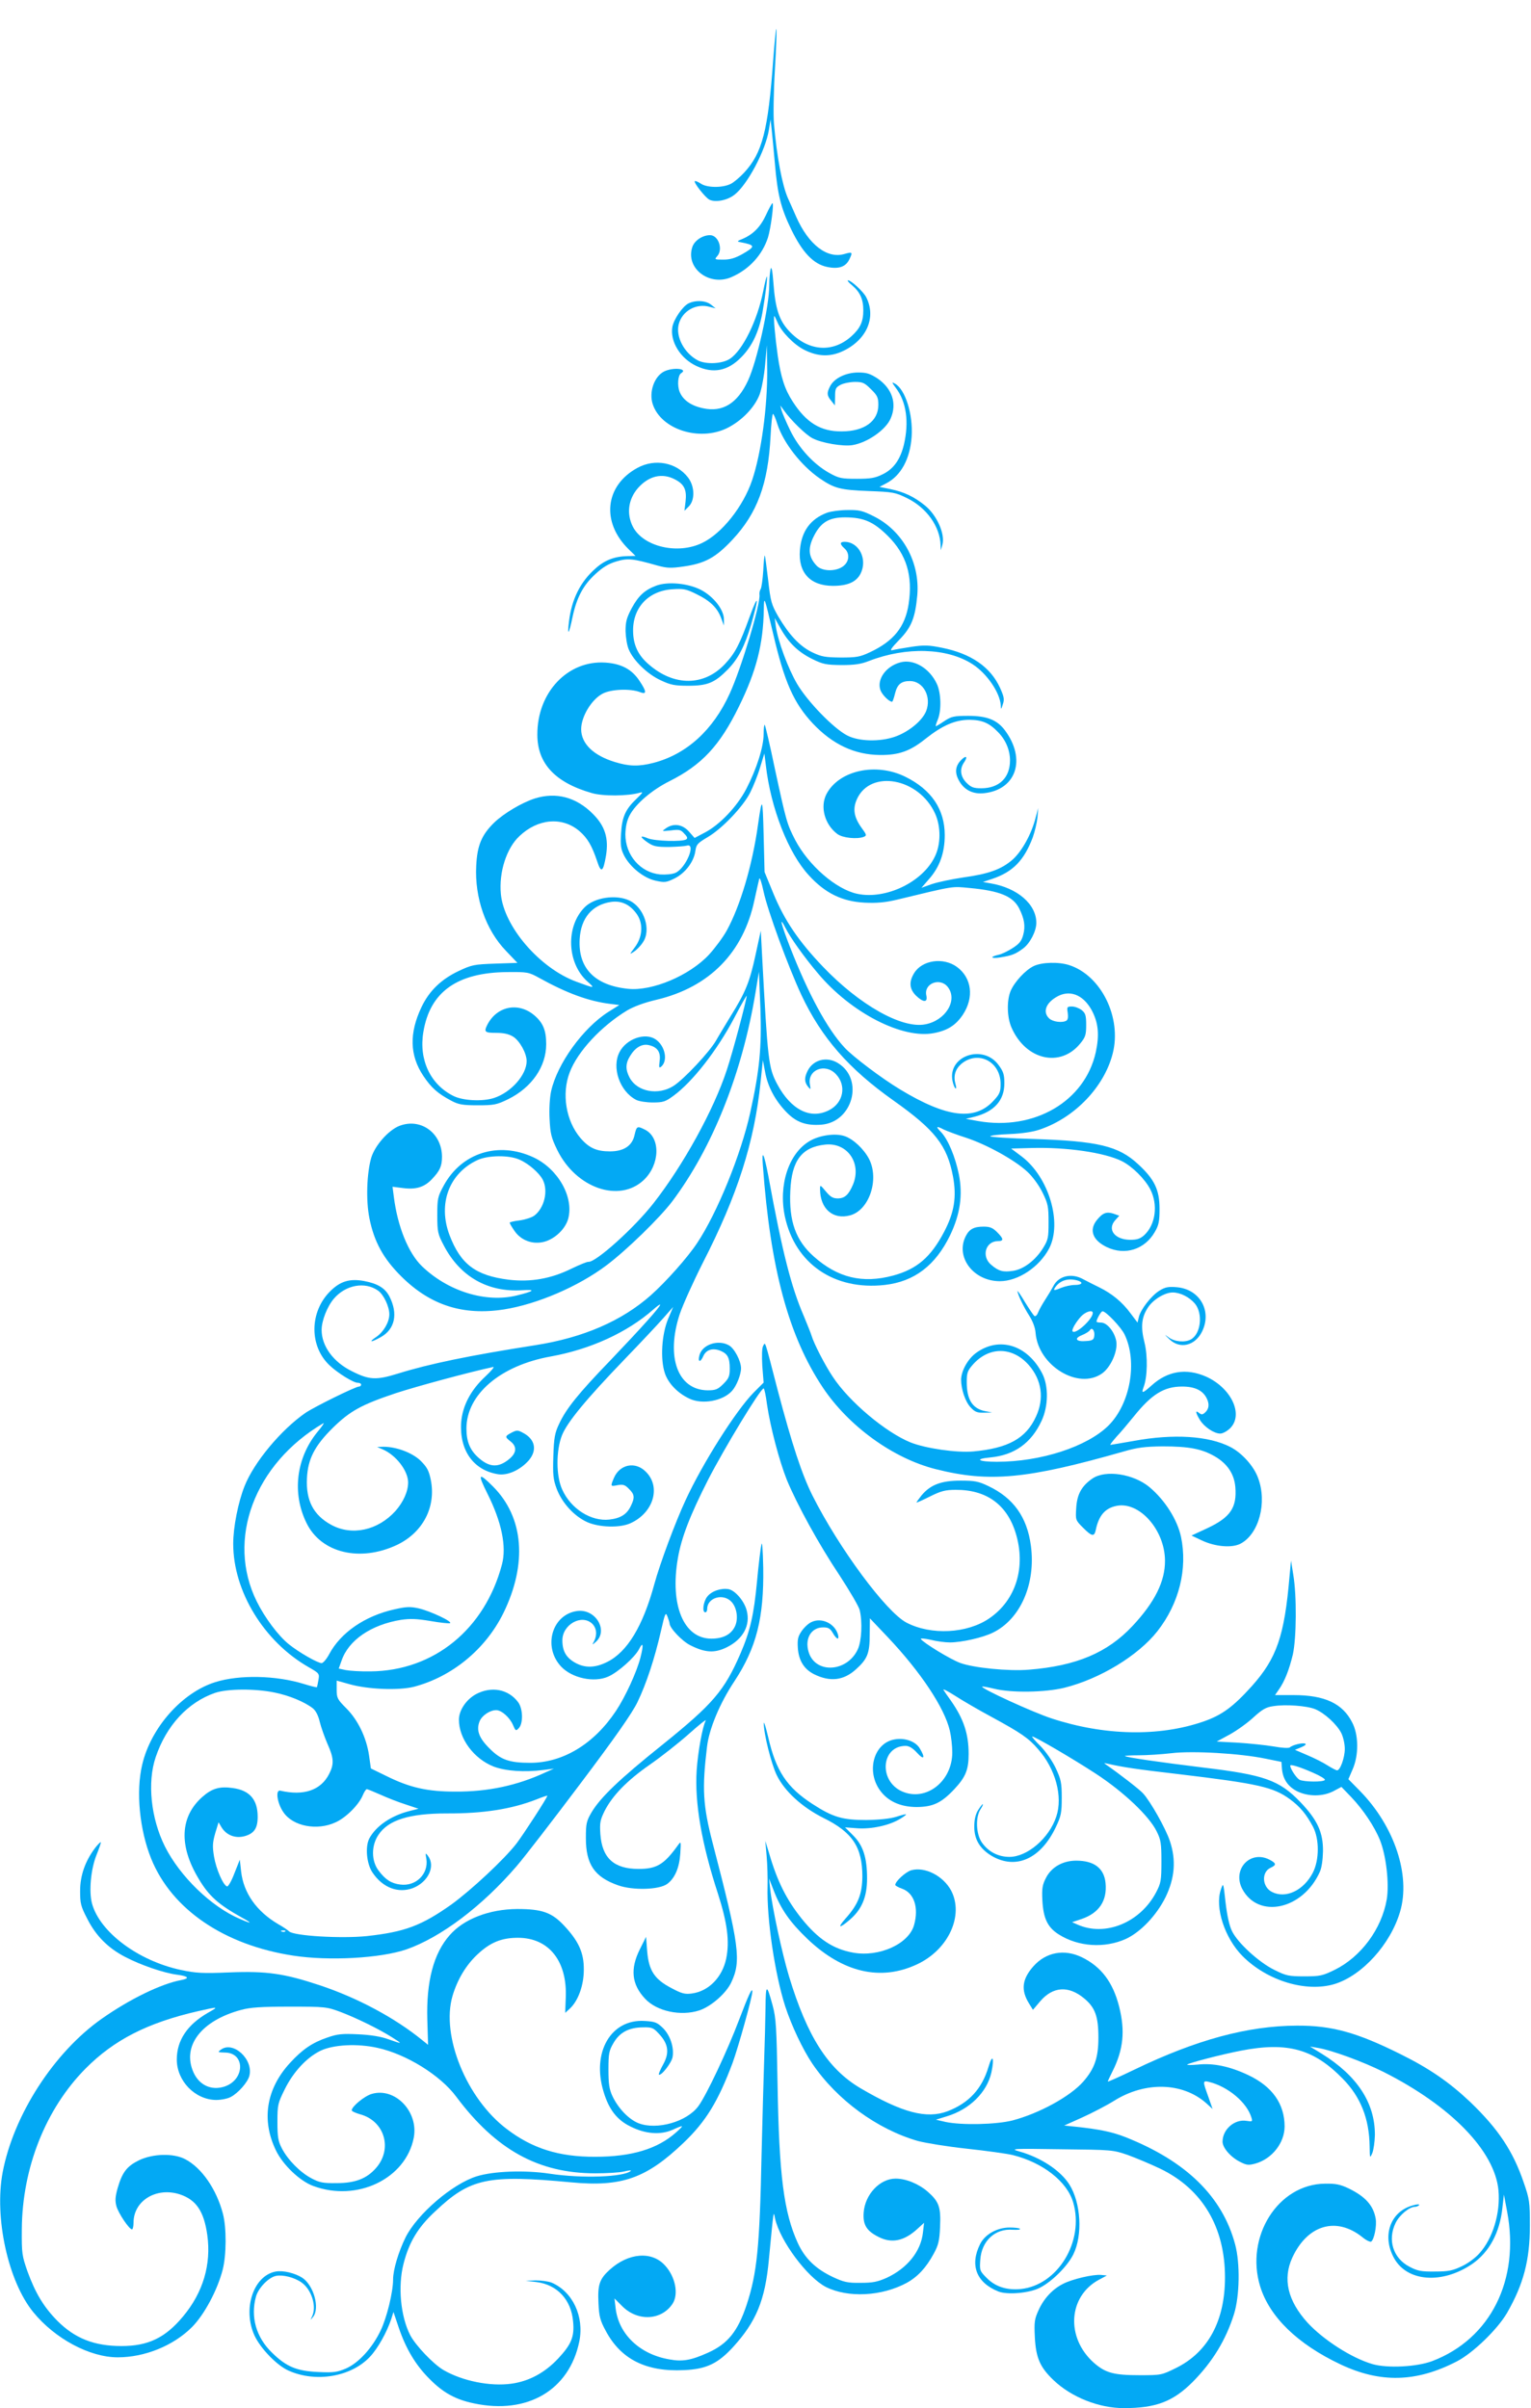 <?xml version="1.0" standalone="no"?>
<!DOCTYPE svg PUBLIC "-//W3C//DTD SVG 20010904//EN"
 "http://www.w3.org/TR/2001/REC-SVG-20010904/DTD/svg10.dtd">
<svg version="1.0" xmlns="http://www.w3.org/2000/svg"
 width="814pt" height="1280pt" viewBox="0 0 814 1280"
 preserveAspectRatio="xMidYMid meet">
<g transform="translate(0,1280) scale(0.1,-0.1)"
fill="#03a9f4" stroke="none">
<path d="M4111 12482 c-27 -376 -58 -495 -154 -599 -22 -24 -55 -52 -71 -60
-43 -22 -126 -22 -160 1 -15 10 -30 16 -32 13 -7 -7 54 -85 77 -98 31 -16 94
-5 133 25 69 52 167 237 184 346 l9 55 6 -55 c3 -30 11 -111 17 -180 14 -165
32 -236 86 -348 60 -124 119 -186 192 -201 63 -13 101 1 120 45 16 34 13 36
-28 24 -92 -27 -191 49 -257 198 -14 31 -33 76 -44 99 -30 68 -59 219 -74 395
-4 42 -2 171 5 288 7 116 10 213 8 216 -3 2 -10 -71 -17 -164z"/>
<path d="M4072 11656 c-30 -64 -69 -103 -127 -127 -26 -10 -27 -13 -10 -16 82
-16 84 -22 13 -63 -39 -22 -66 -30 -102 -30 -47 0 -48 1 -33 18 33 36 7 112
-38 112 -40 0 -83 -29 -94 -63 -38 -114 93 -212 210 -159 93 41 162 117 192
209 15 48 33 183 24 183 -3 0 -19 -29 -35 -64z"/>
<path d="M4097 11370 c-3 -14 -7 -52 -7 -85 0 -112 -65 -405 -113 -508 -56
-121 -135 -170 -239 -147 -63 13 -106 43 -124 86 -14 33 -10 89 7 100 41 25
-44 33 -91 9 -52 -27 -80 -109 -60 -172 43 -135 247 -201 395 -129 79 39 148
111 174 180 11 31 24 100 29 158 l9 103 2 -128 c2 -198 -32 -447 -80 -589 -47
-140 -161 -284 -266 -334 -130 -63 -313 -20 -368 86 -35 69 -25 146 27 206 58
65 129 82 198 45 48 -25 62 -55 55 -116 l-6 -50 23 23 c34 34 32 107 -4 154
-61 80 -176 102 -269 51 -173 -94 -194 -289 -46 -433 l36 -35 -42 -1 c-68 -1
-121 -21 -169 -64 -82 -71 -129 -165 -143 -285 -10 -80 0 -67 19 25 22 104 57
170 122 229 40 37 71 55 112 67 60 18 87 15 217 -22 51 -14 72 -15 140 -5 113
16 170 47 259 142 132 141 190 296 203 552 3 64 9 117 13 117 3 0 14 -24 23
-54 32 -99 125 -219 224 -288 79 -54 109 -62 259 -68 133 -5 144 -7 207 -38
104 -51 175 -151 178 -251 l1 -26 8 28 c17 56 -28 158 -92 210 -58 47 -111 72
-183 87 l-59 12 36 19 c78 40 127 130 135 248 8 119 -34 252 -89 282 -18 10
-17 7 5 -23 56 -73 71 -181 43 -301 -19 -79 -55 -130 -113 -158 -40 -20 -64
-24 -138 -24 -81 0 -95 3 -144 30 -85 47 -164 133 -210 228 -22 45 -42 93 -46
107 l-6 25 18 -25 c37 -53 119 -133 154 -150 48 -25 161 -44 211 -36 80 13
179 82 204 143 34 79 7 158 -70 211 -40 26 -58 32 -103 32 -65 0 -127 -30
-149 -72 -19 -36 -18 -51 6 -79 l19 -24 1 47 c0 42 3 49 30 63 16 8 50 15 76
15 41 0 51 -5 85 -39 34 -33 39 -45 39 -83 0 -87 -75 -141 -195 -141 -111 -1
-188 46 -260 158 -43 66 -63 129 -80 245 -14 100 -24 210 -18 210 1 0 9 -15
17 -34 21 -50 87 -118 143 -146 72 -36 137 -38 205 -6 127 60 178 180 123 287
-15 29 -80 89 -96 89 -6 0 3 -12 21 -26 43 -37 60 -74 60 -134 0 -61 -17 -96
-65 -139 -102 -90 -232 -77 -332 32 -51 56 -71 118 -81 254 -5 66 -10 90 -15
73z"/>
<path d="M4058 11253 c-31 -156 -109 -315 -177 -360 -40 -27 -126 -31 -170 -9
-73 38 -120 127 -102 194 19 70 93 111 164 91 l32 -8 -24 19 c-27 23 -83 26
-121 7 -31 -16 -77 -83 -85 -124 -14 -77 42 -169 129 -209 88 -41 165 -26 236
46 59 59 95 136 114 240 17 100 28 190 23 190 -2 0 -11 -35 -19 -77z"/>
<path d="M4398 10075 c-89 -33 -137 -99 -145 -199 -10 -120 55 -190 176 -190
77 0 123 20 146 64 39 76 -7 170 -85 170 -25 0 -26 -12 0 -35 29 -26 26 -69
-6 -94 -38 -30 -113 -29 -142 2 -47 50 -49 98 -6 174 35 60 77 83 156 83 100
0 152 -23 229 -99 99 -99 133 -211 110 -362 -19 -122 -80 -197 -206 -256 -53
-25 -72 -28 -155 -28 -83 1 -102 4 -152 28 -66 32 -122 92 -180 190 -36 63
-41 78 -54 195 -8 69 -16 128 -18 129 -2 2 -6 -34 -8 -81 -3 -46 -9 -90 -14
-98 -5 -7 -7 -20 -6 -29 7 -45 -96 -390 -158 -525 -88 -194 -229 -323 -406
-369 -78 -20 -129 -19 -206 5 -114 35 -178 98 -178 174 0 67 55 158 114 189
45 24 148 28 199 8 36 -14 36 2 -3 60 -40 61 -96 91 -180 97 -201 14 -364
-158 -363 -383 0 -153 94 -254 288 -310 59 -18 192 -17 255 1 22 6 19 2 -16
-32 -58 -55 -77 -96 -82 -185 -4 -62 -1 -82 16 -116 32 -62 104 -120 167 -134
49 -11 57 -10 102 12 56 28 102 88 110 145 5 35 11 42 65 74 76 44 189 162
227 238 16 32 40 91 52 132 l23 75 8 -64 c26 -226 119 -465 228 -583 87 -96
178 -140 298 -146 64 -3 109 1 172 16 310 75 289 71 385 62 161 -15 231 -44
264 -109 27 -54 34 -94 21 -141 -9 -33 -21 -47 -57 -70 -25 -16 -58 -32 -74
-35 -49 -11 -41 -22 9 -14 62 10 80 17 121 47 37 27 70 91 71 135 1 100 -100
188 -245 212 l-39 7 51 17 c109 37 168 98 214 220 11 31 22 78 25 106 l4 50
-14 -52 c-22 -87 -73 -178 -122 -222 -60 -52 -126 -76 -263 -95 -61 -9 -136
-25 -166 -35 l-56 -20 40 46 c57 64 84 140 84 234 0 137 -71 242 -209 310
-157 78 -354 34 -420 -92 -35 -68 -9 -162 58 -212 28 -21 105 -29 141 -15 16
7 15 11 -13 49 -40 56 -47 100 -24 151 72 160 330 113 416 -77 31 -69 31 -163
-2 -229 -65 -135 -261 -229 -412 -197 -113 24 -259 151 -330 286 -44 86 -47
96 -108 378 -26 126 -51 231 -54 234 -3 4 -6 -19 -6 -49 0 -68 -37 -185 -92
-291 -49 -94 -140 -190 -220 -232 l-55 -29 -30 34 c-35 39 -82 46 -123 17 -23
-16 -23 -16 27 -11 44 6 53 4 71 -17 17 -17 19 -25 10 -31 -22 -13 -166 -9
-203 6 -45 19 -45 8 0 -23 30 -20 46 -23 111 -23 42 1 84 4 95 7 53 17 -5
-122 -61 -145 -17 -7 -51 -10 -80 -8 -105 10 -185 102 -185 213 1 41 8 73 22
100 32 62 119 136 213 183 171 86 267 188 369 397 92 187 129 331 132 515 1
76 2 75 50 -130 60 -256 109 -367 211 -476 105 -111 222 -166 357 -167 101 -1
161 21 243 87 90 71 157 100 233 100 68 -1 105 -17 152 -66 41 -42 63 -96 63
-150 0 -92 -58 -148 -153 -148 -40 0 -54 5 -78 29 -33 33 -38 74 -13 109 21
31 11 39 -15 13 -31 -31 -36 -66 -14 -107 27 -52 75 -77 136 -70 171 19 224
181 110 334 -41 55 -95 77 -194 77 -77 0 -90 -3 -127 -27 -23 -16 -44 -28 -46
-28 -3 0 2 16 10 35 20 48 18 141 -5 190 -39 84 -124 134 -195 114 -76 -21
-125 -90 -105 -147 9 -25 46 -62 62 -62 3 0 10 20 16 45 12 48 33 65 79 65 71
0 116 -84 86 -160 -21 -52 -94 -111 -166 -136 -81 -28 -191 -25 -252 6 -72 36
-212 180 -268 275 -48 82 -101 225 -113 305 l-6 45 31 -55 c43 -77 94 -126
169 -163 57 -28 73 -31 155 -32 71 0 104 5 147 22 197 76 414 70 549 -17 77
-49 147 -152 151 -220 1 -23 2 -23 11 7 9 26 6 40 -15 87 -51 111 -154 182
-309 213 -69 14 -94 15 -162 5 -45 -7 -91 -15 -102 -18 -15 -4 -4 13 36 54 66
67 86 118 97 238 15 175 -78 343 -230 419 -61 31 -79 35 -141 34 -39 0 -88 -7
-108 -14z"/>
<path d="M3489 9687 c-61 -23 -94 -53 -130 -119 -28 -53 -33 -73 -33 -123 1
-33 8 -77 17 -97 25 -60 100 -132 170 -164 53 -25 74 -29 147 -29 102 0 140
16 209 86 56 57 91 125 125 241 42 146 39 168 -7 43 -55 -152 -78 -196 -133
-255 -110 -117 -269 -119 -403 -3 -58 49 -84 104 -85 178 -2 126 82 215 210
223 57 4 73 1 127 -26 74 -36 111 -73 131 -127 l15 -40 0 31 c1 52 -54 123
-123 159 -69 35 -175 45 -237 22z"/>
<path d="M2844 8556 c-69 -22 -165 -79 -216 -128 -67 -65 -91 -122 -96 -230
-9 -170 51 -341 158 -452 l61 -64 -119 -4 c-111 -4 -123 -6 -195 -40 -92 -44
-155 -105 -196 -191 -66 -139 -63 -257 10 -366 42 -63 77 -94 149 -132 38 -20
59 -24 140 -24 87 0 101 3 161 32 126 62 203 173 203 293 0 74 -17 114 -64
154 -85 71 -198 48 -249 -51 -19 -38 -14 -43 47 -43 40 0 67 -6 90 -20 35 -22
72 -88 72 -130 0 -73 -82 -166 -173 -196 -61 -20 -166 -15 -217 11 -122 61
-184 192 -159 340 35 213 180 316 446 318 107 1 114 0 170 -31 146 -81 263
-124 377 -138 l49 -6 -59 -37 c-135 -86 -272 -276 -304 -422 -7 -33 -11 -94
-8 -147 4 -79 9 -99 41 -165 100 -203 330 -282 460 -159 86 82 90 224 7 267
-42 21 -45 20 -56 -27 -12 -58 -57 -88 -131 -88 -71 0 -111 18 -156 70 -78 91
-102 236 -58 350 42 111 167 245 305 329 36 21 92 42 157 57 281 67 461 250
520 529 12 55 24 107 26 115 3 8 13 -23 23 -70 21 -99 131 -399 201 -549 107
-227 251 -392 490 -561 220 -156 285 -238 316 -404 20 -108 7 -191 -48 -295
-70 -133 -144 -197 -270 -231 -163 -44 -295 -12 -422 101 -96 85 -133 188
-125 350 7 160 61 232 185 245 118 13 196 -99 148 -213 -23 -54 -44 -73 -81
-73 -25 0 -39 8 -63 37 -30 36 -31 36 -31 13 0 -105 69 -165 160 -140 101 27
156 190 101 299 -28 54 -85 107 -130 122 -49 17 -134 5 -186 -26 -112 -65
-167 -235 -132 -401 54 -251 262 -394 531 -364 158 18 270 104 348 265 53 111
68 213 46 323 -19 93 -57 185 -95 225 -30 30 -25 34 15 13 15 -7 69 -28 120
-44 111 -37 259 -119 325 -181 27 -25 61 -71 80 -110 29 -59 32 -74 32 -157 0
-83 -2 -94 -30 -139 -40 -64 -103 -112 -159 -120 -53 -8 -76 -2 -116 32 -53
44 -31 125 35 126 33 0 32 12 -4 48 -23 23 -38 29 -71 29 -52 0 -76 -13 -95
-50 -57 -111 40 -240 181 -240 97 0 210 75 262 174 71 137 -2 380 -146 489
l-56 42 110 3 c185 5 386 -24 479 -70 55 -28 122 -94 151 -150 42 -82 28 -187
-32 -243 -21 -19 -38 -25 -74 -25 -84 0 -126 56 -79 106 l20 22 -31 11 c-37
12 -58 4 -89 -35 -42 -53 -21 -107 54 -143 97 -46 202 -12 255 81 21 36 25 56
25 123 0 101 -27 157 -114 237 -104 97 -215 123 -559 134 -122 3 -224 10 -227
14 -3 4 44 10 103 12 69 3 127 12 163 25 184 63 340 226 385 403 49 191 -61
415 -231 470 -55 18 -145 16 -189 -5 -44 -21 -103 -85 -123 -133 -21 -51 -19
-140 5 -194 76 -173 260 -215 366 -84 27 33 31 46 31 98 0 51 -4 63 -24 79
-13 10 -36 19 -51 19 -27 0 -28 -2 -23 -34 3 -21 1 -36 -7 -41 -21 -13 -71 -7
-91 11 -35 32 -21 79 35 113 69 43 143 17 190 -68 36 -67 42 -131 22 -224 -58
-261 -326 -418 -625 -366 l-66 12 46 11 c105 27 159 87 159 178 0 45 -5 62
-30 96 -82 114 -271 51 -246 -82 4 -20 11 -38 16 -41 5 -3 5 7 0 23 -12 43 -1
79 31 107 89 74 209 13 209 -107 0 -41 -5 -54 -36 -87 -99 -110 -248 -93 -498
58 -98 59 -252 175 -296 223 -92 99 -193 286 -290 535 -48 123 -59 170 -24
101 26 -52 100 -156 173 -242 176 -210 451 -351 618 -317 72 14 115 42 152 97
61 92 48 197 -32 255 -72 52 -185 36 -227 -34 -28 -46 -25 -83 9 -118 40 -39
65 -39 56 0 -14 64 73 97 114 45 55 -70 -11 -179 -121 -199 -124 -23 -348 103
-543 307 -128 134 -204 245 -264 391 l-46 112 -5 200 c-5 200 -8 205 -30 50
-30 -215 -95 -433 -167 -563 -19 -34 -61 -91 -94 -127 -104 -111 -301 -194
-429 -181 -178 18 -267 110 -258 264 6 112 66 183 167 198 56 8 103 -15 139
-68 33 -51 28 -120 -14 -175 -28 -37 -28 -38 -4 -22 14 9 36 31 48 50 46 66 7
185 -71 222 -71 34 -186 17 -238 -35 -102 -102 -95 -296 13 -394 44 -39 42
-39 -58 -2 -195 72 -385 293 -401 466 -11 116 30 244 99 308 98 93 227 104
318 27 44 -38 67 -78 95 -161 21 -65 32 -58 47 30 15 92 -5 157 -69 221 -89
90 -196 118 -309 83z"/>
<path d="M4017 7724 c-31 -143 -53 -198 -131 -323 -29 -48 -65 -107 -79 -132
-35 -61 -170 -205 -226 -241 -82 -52 -193 -31 -233 43 -23 43 -23 76 2 116 27
45 63 66 99 58 46 -10 65 -37 58 -85 -4 -34 -3 -39 8 -30 38 32 21 112 -30
146 -56 37 -155 2 -191 -68 -43 -82 1 -209 88 -254 15 -8 55 -14 89 -14 54 0
67 4 109 35 103 75 234 244 324 415 36 69 66 121 66 117 0 -20 -74 -300 -106
-395 -69 -211 -231 -505 -389 -707 -103 -132 -307 -315 -346 -312 -8 1 -48
-16 -90 -36 -109 -54 -218 -73 -335 -59 -175 22 -255 82 -314 237 -63 167 -2
329 149 399 57 26 168 27 223 2 47 -20 105 -70 124 -107 30 -59 8 -151 -46
-191 -14 -10 -49 -21 -78 -25 -28 -3 -52 -9 -52 -12 0 -4 11 -23 25 -43 35
-52 99 -75 160 -58 57 16 111 68 126 122 31 115 -54 265 -184 326 -186 87
-383 25 -478 -150 -32 -59 -34 -69 -34 -158 0 -88 3 -100 34 -159 86 -166 234
-251 418 -239 74 5 64 -5 -30 -28 -164 -40 -365 22 -504 156 -72 70 -129 210
-149 368 l-7 54 56 -7 c69 -9 114 5 154 48 42 44 53 69 53 119 -1 127 -115
208 -228 163 -57 -23 -128 -103 -148 -168 -24 -82 -29 -228 -10 -322 25 -126
75 -216 170 -310 154 -153 328 -209 546 -175 177 28 395 122 544 234 108 81
284 253 350 340 214 285 372 681 443 1111 l18 110 8 -195 c7 -207 -4 -327 -54
-553 -49 -223 -176 -535 -283 -695 -51 -77 -166 -206 -246 -277 -154 -136
-358 -225 -613 -265 -351 -55 -564 -99 -731 -151 -116 -36 -153 -34 -244 12
-100 49 -162 134 -162 220 0 49 30 125 65 166 63 74 166 92 235 43 30 -21 60
-85 60 -126 0 -41 -30 -93 -69 -120 -45 -30 -29 -31 24 -1 75 42 92 124 46
215 -23 45 -62 69 -135 83 -77 14 -127 -1 -181 -55 -110 -110 -111 -291 -3
-393 43 -41 127 -93 150 -93 10 0 18 -4 18 -10 0 -5 -5 -10 -11 -10 -19 0
-236 -107 -285 -140 -130 -90 -274 -263 -324 -390 -34 -86 -60 -217 -60 -306
0 -252 163 -519 400 -655 58 -33 59 -35 53 -69 -3 -19 -7 -36 -8 -38 -2 -2
-33 6 -69 17 -148 46 -344 50 -471 10 -177 -55 -343 -242 -389 -439 -34 -143
-14 -347 48 -500 109 -269 388 -459 756 -515 189 -29 462 -14 600 33 184 64
404 230 587 443 40 46 191 242 337 436 187 248 277 377 305 435 48 99 92 234
125 378 22 97 25 103 35 77 6 -16 11 -32 11 -36 0 -24 66 -94 110 -116 79 -40
129 -43 194 -11 87 43 127 117 106 196 -13 50 -61 106 -96 113 -40 7 -91 -10
-114 -40 -21 -27 -28 -83 -10 -83 6 0 10 8 10 18 0 60 85 85 129 38 30 -32 38
-94 17 -134 -21 -41 -63 -62 -124 -62 -147 0 -221 178 -178 427 19 111 65 229
161 418 87 169 278 484 295 485 4 0 12 -38 18 -85 18 -122 65 -299 105 -400
54 -131 170 -343 281 -509 54 -83 103 -166 107 -185 15 -63 10 -163 -10 -207
-56 -123 -227 -133 -262 -14 -21 71 14 130 78 130 27 0 37 -6 51 -30 20 -35
36 -40 27 -7 -18 59 -88 91 -141 65 -16 -7 -39 -29 -52 -48 -20 -29 -23 -45
-20 -91 5 -66 33 -111 86 -138 85 -42 157 -34 223 26 61 55 73 85 73 184 l1
87 95 -100 c175 -185 302 -376 330 -497 7 -29 13 -81 13 -116 0 -154 -140
-263 -267 -207 -126 56 -111 242 19 242 19 0 38 -12 61 -37 37 -41 45 -27 14
24 -22 37 -80 58 -136 47 -107 -20 -149 -165 -77 -268 42 -60 110 -91 198 -91
86 1 130 22 198 94 61 65 77 104 77 188 0 108 -27 187 -94 283 -18 25 -36 51
-40 58 -4 7 23 -7 61 -31 37 -24 124 -75 193 -112 158 -86 198 -113 249 -172
93 -105 133 -252 97 -359 -38 -115 -154 -214 -249 -214 -61 0 -113 28 -147 77
-31 45 -34 134 -7 176 10 15 15 27 12 27 -3 0 -14 -15 -25 -32 -14 -23 -20
-51 -20 -88 0 -68 30 -117 93 -155 129 -75 261 -15 341 154 28 59 31 76 31
156 0 80 -4 97 -32 157 -19 40 -53 88 -82 118 -28 27 -47 50 -43 50 14 0 211
-115 337 -197 149 -97 286 -227 325 -308 22 -44 25 -63 25 -160 0 -101 -3
-115 -28 -163 -85 -162 -272 -238 -420 -171 l-27 12 51 17 c93 32 136 97 127
191 -8 79 -61 119 -156 119 -71 0 -131 -34 -160 -90 -20 -38 -23 -57 -20 -120
5 -96 27 -144 87 -182 104 -66 244 -75 357 -24 78 36 163 125 211 222 49 101
57 197 23 298 -22 67 -104 212 -143 254 -18 20 -121 100 -193 150 -17 12 -17
12 6 7 85 -19 151 -29 375 -55 427 -51 505 -69 594 -134 54 -40 86 -79 122
-146 34 -65 34 -176 -1 -244 -49 -95 -145 -140 -218 -102 -52 27 -56 105 -7
128 33 15 31 24 -5 43 -102 53 -199 -50 -146 -154 85 -163 323 -112 413 89 10
21 16 65 17 110 1 101 -30 167 -121 262 -112 116 -190 144 -517 183 -237 29
-408 54 -415 61 -2 2 31 4 73 4 43 0 121 5 173 11 113 14 368 -1 502 -29 l84
-17 3 -38 c5 -54 32 -94 82 -119 59 -28 134 -28 191 1 l43 23 52 -54 c63 -66
123 -155 153 -229 33 -82 50 -232 36 -315 -27 -157 -137 -306 -278 -375 -64
-31 -77 -34 -160 -34 -82 0 -97 3 -159 34 -82 40 -196 144 -226 207 -14 28
-26 83 -34 152 -12 107 -12 107 -25 68 -33 -95 21 -259 116 -354 131 -131 337
-193 488 -148 147 45 298 211 349 385 57 193 -30 454 -213 641 l-62 63 22 51
c34 76 33 185 -2 251 -51 101 -147 145 -311 145 l-99 0 20 29 c31 43 56 108
75 188 19 87 21 312 2 423 l-12 75 -8 -85 c-27 -316 -68 -434 -200 -582 -100
-111 -160 -155 -259 -189 -236 -81 -525 -75 -806 17 -96 31 -378 160 -369 169
2 2 30 -3 63 -11 92 -23 272 -20 374 5 189 47 393 171 495 301 115 147 161
331 125 502 -20 91 -85 194 -167 263 -85 71 -234 94 -304 46 -57 -39 -82 -84
-86 -157 -4 -63 -4 -64 36 -104 47 -47 60 -50 68 -12 16 77 50 116 111 128
121 24 256 -128 257 -291 1 -110 -54 -221 -173 -348 -133 -142 -299 -212 -551
-232 -108 -9 -295 10 -365 36 -52 19 -196 107 -209 127 -3 5 20 3 52 -4 31 -8
77 -14 102 -14 63 0 174 25 229 52 146 71 229 259 202 462 -20 152 -93 254
-226 317 -52 25 -72 29 -148 29 -103 0 -160 -22 -207 -78 -16 -20 -28 -37 -27
-38 1 -2 34 13 72 32 58 29 82 35 136 35 162 1 272 -77 319 -229 56 -181 2
-357 -140 -454 -118 -81 -309 -91 -440 -23 -108 56 -359 395 -500 675 -57 114
-109 273 -185 560 -73 282 -65 257 -78 235 -6 -11 -7 -53 -4 -106 l7 -88 -53
-53 c-95 -97 -271 -375 -362 -572 -54 -116 -136 -336 -166 -446 -61 -224 -144
-361 -251 -414 -64 -32 -118 -33 -170 -4 -48 27 -68 62 -68 119 0 84 102 141
158 89 24 -23 28 -59 11 -93 -12 -22 -12 -22 9 -4 68 61 -2 177 -99 164 -134
-18 -184 -190 -86 -295 58 -62 175 -87 250 -54 53 23 141 102 164 145 22 44
26 26 8 -44 -20 -77 -80 -208 -130 -283 -117 -176 -282 -276 -456 -276 -111 0
-156 16 -215 75 -58 57 -73 99 -54 146 13 31 55 59 88 59 29 0 72 -39 89 -78
14 -33 16 -34 31 -18 24 24 23 103 -3 138 -52 70 -143 87 -226 42 -51 -29 -89
-85 -89 -135 0 -101 80 -208 185 -249 64 -24 163 -31 265 -18 l55 7 -45 -20
c-151 -70 -306 -103 -480 -102 -148 0 -241 21 -366 83 l-82 40 -10 70 c-14 95
-59 188 -121 250 -47 47 -51 55 -51 99 l0 48 68 -19 c99 -28 261 -34 342 -14
203 53 381 199 476 391 129 263 109 510 -55 674 -77 77 -83 69 -30 -37 76
-151 103 -282 78 -377 -91 -345 -362 -566 -699 -569 -52 -1 -112 3 -132 7
l-37 8 15 42 c37 109 157 191 316 217 49 7 83 6 155 -6 51 -9 98 -14 105 -12
19 7 -105 65 -166 79 -45 10 -66 9 -128 -5 -158 -35 -287 -124 -348 -239 -14
-26 -32 -47 -40 -47 -21 0 -122 58 -174 100 -57 46 -128 141 -171 228 -163
329 -13 731 354 947 7 4 -6 -17 -31 -46 -114 -140 -136 -327 -58 -485 78 -159
284 -208 480 -116 139 66 210 203 180 348 -10 48 -20 66 -54 100 -45 43 -129
74 -197 74 l-34 -1 30 -13 c71 -31 134 -113 135 -175 0 -48 -25 -104 -67 -152
-94 -104 -232 -134 -342 -74 -95 52 -135 130 -129 248 5 102 41 172 137 267
92 90 151 123 336 185 110 36 391 112 517 139 9 2 -9 -20 -41 -50 -78 -72
-122 -156 -129 -244 -10 -149 65 -255 196 -276 51 -8 117 22 162 72 48 55 36
115 -31 149 -26 14 -32 14 -59 0 -36 -19 -37 -22 -5 -47 34 -27 32 -60 -6 -92
-57 -48 -105 -47 -163 4 -47 41 -66 87 -66 157 0 181 180 335 449 383 210 38
405 127 544 249 20 18 37 30 37 26 0 -12 -99 -122 -265 -296 -171 -177 -236
-258 -273 -339 -22 -46 -27 -73 -30 -170 -3 -101 -1 -122 18 -174 29 -76 94
-146 163 -177 64 -28 172 -31 228 -6 123 55 165 193 83 274 -56 57 -139 40
-170 -33 -19 -45 -19 -46 20 -38 29 5 39 2 60 -20 30 -29 32 -46 10 -91 -21
-44 -54 -65 -114 -72 -97 -11 -205 57 -251 160 -33 72 -33 207 -1 288 28 70
129 192 333 404 85 88 177 186 206 219 l52 59 -27 -64 c-34 -83 -42 -213 -17
-288 18 -54 68 -106 130 -135 68 -33 179 -13 227 41 24 26 48 87 48 120 0 39
-36 108 -66 123 -57 31 -140 3 -155 -53 -10 -37 4 -42 20 -6 15 35 50 46 92
29 38 -16 49 -37 49 -95 0 -40 -5 -52 -34 -81 -29 -29 -41 -34 -83 -34 -159 1
-224 176 -149 405 17 50 72 172 123 273 184 359 274 640 307 962 l12 115 12
-63 c14 -78 53 -151 113 -213 53 -55 105 -73 187 -67 166 14 227 241 88 327
-59 37 -131 19 -161 -39 -19 -37 -19 -61 1 -86 15 -18 15 -17 10 13 -13 77 81
114 138 54 58 -60 41 -153 -36 -192 -99 -51 -203 2 -276 139 -46 87 -50 122
-80 681 l-7 134 -28 -129z m-2559 -3920 c80 -16 161 -50 205 -84 16 -13 29
-38 37 -72 7 -29 26 -82 41 -117 34 -75 36 -108 9 -160 -44 -87 -135 -118
-260 -89 -27 6 -16 -68 17 -115 51 -75 180 -99 278 -53 55 25 123 93 144 144
7 17 17 32 21 32 4 0 36 -13 72 -29 35 -16 96 -40 134 -52 l69 -23 -47 -12
c-100 -25 -180 -81 -215 -147 -22 -44 -14 -135 18 -181 54 -80 136 -111 214
-82 82 32 122 117 80 172 -13 17 -14 16 -8 -17 12 -80 -56 -147 -139 -136 -48
6 -79 26 -115 74 -39 51 -40 132 -1 190 52 79 164 114 363 114 194 -1 345 23
476 74 32 13 59 22 59 20 0 -10 -126 -204 -164 -254 -65 -84 -240 -247 -346
-324 -160 -113 -248 -146 -450 -168 -136 -14 -388 1 -413 25 -7 7 -32 24 -57
38 -116 68 -185 166 -198 280 l-7 63 -29 -73 c-15 -40 -33 -71 -39 -69 -21 7
-58 93 -69 158 -9 54 -8 74 6 124 l18 59 16 -27 c26 -42 73 -60 122 -47 51 14
70 42 70 103 0 92 -43 141 -133 153 -69 10 -110 -2 -161 -47 -119 -105 -126
-259 -20 -435 55 -93 107 -138 229 -206 59 -32 55 -36 -9 -8 -153 65 -319 226
-399 385 -75 150 -95 342 -49 476 57 168 171 291 316 341 66 22 210 23 314 2z
m5535 -89 c50 -21 114 -80 138 -126 11 -22 19 -59 19 -85 0 -46 -24 -114 -41
-114 -5 0 -28 12 -52 27 -23 15 -71 39 -107 54 l-65 28 34 14 c21 9 28 16 20
19 -16 6 -69 -8 -81 -20 -5 -5 -43 -3 -86 5 -42 7 -128 16 -190 20 l-113 6 70
38 c38 21 95 62 126 91 46 42 67 54 104 59 66 11 181 2 224 -16z m-11 -338
c37 -16 65 -33 62 -38 -7 -12 -111 -11 -135 1 -16 9 -49 58 -49 75 0 9 52 -7
122 -38z m-5465 -843 c-3 -3 -12 -4 -19 -1 -8 3 -5 6 6 6 11 1 17 -2 13 -5z"/>
<path d="M4056 6605 c40 -549 137 -907 318 -1179 137 -206 374 -378 601 -435
285 -72 485 -53 1000 94 73 21 112 26 206 27 140 0 207 -13 276 -52 68 -39
105 -94 111 -164 9 -109 -26 -161 -147 -218 l-86 -40 55 -26 c72 -34 161 -41
206 -17 98 52 142 219 93 349 -23 64 -87 134 -148 165 -115 59 -301 71 -513
32 -64 -11 -120 -21 -124 -21 -4 0 11 19 32 43 22 23 63 72 93 109 94 117 160
158 256 158 67 0 109 -20 130 -61 17 -32 13 -60 -10 -79 -12 -10 -18 -10 -30
0 -21 17 -19 1 5 -38 23 -37 75 -72 108 -72 13 0 37 13 53 29 72 73 5 214
-129 274 -105 46 -204 30 -289 -47 -48 -43 -56 -45 -43 -10 21 54 23 166 5
238 -21 83 -16 134 19 187 28 42 89 79 131 79 40 0 88 -24 118 -59 44 -53 32
-162 -22 -191 -32 -17 -86 -12 -117 11 -26 19 -25 18 4 -10 55 -53 134 -35
172 39 56 110 -10 228 -134 238 -44 4 -62 0 -91 -18 -44 -27 -101 -101 -110
-141 l-7 -29 -37 49 c-44 60 -99 105 -166 138 -27 13 -66 33 -85 43 -62 35
-132 19 -160 -37 -8 -15 -27 -47 -42 -70 -15 -23 -32 -53 -38 -68 -5 -14 -14
-24 -20 -20 -5 3 -27 36 -50 73 -22 37 -40 63 -40 59 0 -16 32 -83 62 -130 19
-30 32 -64 34 -92 14 -174 228 -305 354 -215 46 33 84 118 75 171 -9 50 -49
99 -81 99 -13 0 -24 2 -24 5 0 12 24 55 32 55 18 0 98 -84 117 -123 70 -145
31 -369 -86 -485 -114 -112 -359 -192 -593 -192 -99 0 -122 15 -36 23 129 12
219 76 274 195 36 77 38 185 3 252 -78 151 -228 198 -351 109 -44 -32 -79 -95
-80 -142 0 -51 22 -117 50 -147 23 -25 35 -30 72 -29 l43 1 -37 7 c-68 14 -98
61 -98 155 0 48 4 60 32 92 86 98 211 97 298 -2 69 -79 83 -178 38 -274 -53
-116 -148 -168 -333 -185 -88 -8 -254 16 -334 48 -133 54 -328 218 -414 350
-41 61 -100 176 -112 217 -4 14 -23 60 -41 104 -67 154 -115 342 -189 746 -23
120 -36 146 -29 55z m1672 -611 c34 -10 26 -24 -13 -24 -20 0 -52 -7 -72 -15
-41 -17 -46 -16 -30 6 26 34 66 46 115 33z m82 -173 c0 -32 -90 -115 -107 -98
-7 8 16 48 45 80 24 25 62 37 62 18z m8 -122 c-2 -20 -10 -25 -42 -27 -54 -5
-68 13 -24 31 20 8 39 20 43 27 11 18 27 -4 23 -31z"/>
<path d="M4048 4590 c-4 -19 -15 -107 -23 -195 -17 -181 -37 -265 -88 -384
-86 -198 -146 -268 -414 -484 -231 -185 -331 -281 -379 -362 -26 -45 -29 -59
-29 -135 0 -140 46 -207 171 -251 79 -28 218 -24 261 7 41 30 65 86 70 162 4
67 4 67 -14 42 -73 -101 -112 -124 -208 -124 -131 0 -194 58 -203 185 -4 61
-1 75 23 124 42 82 120 162 241 246 59 41 152 114 207 163 55 49 95 81 89 70
-17 -32 -41 -164 -48 -264 -11 -172 26 -389 113 -655 50 -156 63 -254 44 -346
-21 -99 -93 -173 -182 -185 -37 -5 -54 -1 -108 28 -91 47 -121 93 -130 195
l-6 78 -33 -66 c-52 -104 -44 -186 27 -262 62 -68 191 -95 289 -63 63 21 143
91 170 149 54 114 43 196 -98 737 -53 203 -58 292 -31 515 11 95 68 232 146
349 117 178 157 337 153 602 -2 99 -6 146 -10 124z"/>
<path d="M4061 3640 c-1 -53 40 -217 69 -276 42 -86 135 -170 246 -226 157
-77 209 -156 209 -313 -1 -92 -22 -147 -88 -221 -47 -53 -36 -57 20 -9 65 55
93 122 93 220 0 112 -21 176 -74 229 l-43 43 66 -5 c76 -5 167 15 225 49 20
12 35 23 33 25 -1 2 -25 -4 -52 -13 -33 -10 -88 -16 -160 -17 -126 0 -177 15
-285 85 -136 88 -194 175 -235 353 -13 55 -24 90 -24 76z"/>
<path d="M506 2978 c-53 -70 -80 -147 -80 -228 0 -67 3 -82 38 -149 46 -91
111 -156 202 -203 82 -43 205 -85 274 -94 63 -8 71 -20 22 -29 -106 -20 -273
-101 -422 -206 -254 -179 -468 -511 -526 -816 -45 -241 29 -579 163 -743 115
-141 300 -240 449 -240 144 0 296 62 394 160 66 66 136 197 164 306 20 78 21
222 1 298 -34 129 -112 243 -200 289 -62 33 -173 30 -247 -6 -64 -32 -88 -63
-113 -149 -12 -44 -14 -65 -6 -95 11 -38 68 -123 83 -123 4 0 8 16 8 36 0 117
122 191 247 150 86 -29 127 -89 145 -215 22 -157 -22 -306 -129 -434 -95 -114
-186 -157 -327 -157 -146 0 -248 41 -341 134 -73 74 -117 148 -159 263 -29 83
-31 96 -30 223 2 327 127 641 339 855 151 152 328 243 598 305 111 25 112 25
52 -9 -109 -63 -165 -146 -165 -248 0 -114 97 -214 209 -215 27 0 62 7 78 16
39 20 91 79 99 113 22 87 -87 187 -152 138 -18 -13 -16 -14 22 -15 109 -1 107
-145 -3 -181 -69 -22 -133 7 -164 75 -63 140 40 276 254 333 48 13 105 17 257
17 189 0 197 -1 270 -28 87 -33 207 -92 276 -136 57 -36 55 -36 -22 -9 -38 14
-94 23 -159 26 -85 4 -110 2 -164 -17 -80 -27 -133 -63 -199 -135 -127 -138
-153 -304 -75 -465 37 -77 127 -163 198 -189 233 -87 493 38 535 257 26 138
-100 269 -224 232 -38 -11 -106 -67 -106 -87 0 -5 20 -14 44 -21 131 -35 175
-184 85 -286 -49 -56 -110 -80 -209 -80 -73 -1 -92 3 -135 26 -60 32 -124 97
-156 158 -20 38 -24 60 -24 141 0 91 2 99 39 174 46 93 118 170 191 205 68 32
194 39 302 15 152 -33 334 -145 419 -260 211 -282 437 -407 739 -407 61 0 130
4 154 10 24 6 39 7 35 3 -37 -33 -259 -41 -431 -15 -132 20 -299 14 -389 -14
-130 -41 -316 -201 -378 -325 -38 -78 -66 -172 -66 -223 0 -67 -33 -202 -66
-271 -44 -93 -118 -174 -186 -203 -45 -19 -65 -22 -147 -18 -113 5 -169 28
-245 103 -84 81 -115 190 -85 298 13 46 67 102 107 110 36 7 97 -8 135 -35 54
-38 82 -128 56 -181 -10 -21 -10 -21 5 -3 38 47 4 169 -57 209 -39 25 -102 40
-141 33 -119 -22 -177 -199 -113 -340 32 -69 120 -160 182 -187 146 -65 334
-32 433 75 42 45 89 130 112 199 l12 38 28 -83 c38 -112 90 -200 165 -274 71
-72 138 -109 236 -129 284 -60 506 71 559 329 27 133 -35 265 -147 313 -18 7
-56 12 -85 12 l-53 -2 58 -7 c110 -14 184 -94 194 -209 8 -81 -9 -122 -79
-197 -71 -76 -155 -121 -248 -134 -113 -16 -262 14 -363 73 -54 32 -148 131
-176 185 -51 99 -66 259 -36 377 29 116 77 196 169 281 186 176 279 196 724
154 267 -25 398 21 595 209 120 114 185 221 262 426 31 85 105 350 105 379 0
26 -21 -20 -70 -149 -61 -162 -174 -402 -217 -460 -61 -83 -220 -128 -317 -91
-52 20 -109 79 -140 145 -17 37 -21 65 -21 141 0 85 3 100 27 141 33 57 82 82
156 83 49 1 56 -2 87 -36 49 -53 55 -100 21 -161 -15 -27 -25 -51 -23 -54 11
-10 67 61 73 93 9 51 -13 117 -52 155 -30 29 -42 34 -97 37 -179 11 -282 -167
-218 -376 28 -94 71 -150 143 -185 79 -40 159 -46 223 -18 63 28 65 27 19 -14
-98 -87 -235 -129 -429 -129 -192 -1 -335 44 -470 147 -215 162 -351 497 -289
708 26 88 73 166 135 223 67 62 126 86 213 86 165 0 263 -125 254 -320 l-3
-79 24 22 c45 41 75 124 75 207 1 91 -28 153 -106 236 -65 69 -117 87 -248 87
-149 -1 -284 -53 -359 -139 -86 -97 -125 -247 -119 -450 l4 -133 -31 25 c-145
118 -344 225 -546 292 -187 62 -281 76 -479 68 -142 -6 -178 -4 -258 13 -226
48 -432 201 -473 354 -17 65 -6 182 24 257 14 35 25 66 23 68 -2 2 -16 -12
-30 -30z"/>
<path d="M4076 2935 c4 -44 6 -117 5 -161 -5 -174 39 -468 94 -639 35 -106 93
-228 144 -304 131 -193 345 -349 561 -411 41 -11 158 -30 260 -41 102 -11 212
-26 245 -34 160 -40 289 -141 321 -252 60 -206 -82 -440 -279 -460 -74 -7
-134 12 -180 58 -38 38 -39 41 -35 98 7 100 79 167 173 159 24 -1 41 0 38 5
-2 4 -27 7 -55 7 -66 0 -131 -36 -157 -88 -56 -112 -20 -205 97 -252 48 -19
166 -9 221 20 65 33 147 115 178 178 50 102 40 273 -21 370 -47 75 -153 145
-269 177 -48 14 -32 15 223 11 270 -3 276 -3 355 -30 44 -16 123 -49 175 -74
223 -108 343 -310 343 -577 0 -231 -90 -398 -261 -482 -75 -37 -78 -38 -191
-38 -139 0 -183 12 -244 65 -152 134 -138 355 27 443 l41 22 -31 3 c-41 4
-154 -22 -203 -48 -55 -28 -101 -77 -129 -139 -22 -48 -24 -63 -20 -145 6
-110 28 -159 99 -227 95 -91 242 -149 374 -149 171 0 262 35 366 139 106 107
177 224 220 361 30 96 33 270 6 370 -68 255 -260 442 -582 570 -71 28 -137 42
-268 56 l-59 6 96 43 c53 24 130 64 170 89 165 103 362 98 488 -12 l35 -32
-23 66 c-30 82 -30 86 4 78 101 -25 202 -109 226 -191 6 -20 4 -21 -27 -16
-63 10 -127 -45 -127 -111 0 -32 43 -82 93 -107 35 -18 45 -19 82 -9 88 25
154 109 155 196 0 121 -65 214 -195 275 -98 46 -185 64 -267 55 -34 -3 -59 -3
-56 0 10 9 178 53 286 74 247 48 387 9 542 -150 94 -96 140 -211 142 -358 1
-64 1 -66 14 -37 7 17 13 60 14 96 1 171 -94 316 -283 433 l-62 38 40 -7 c75
-12 243 -74 351 -128 359 -181 591 -420 611 -629 11 -121 -30 -257 -102 -336
-20 -23 -62 -54 -93 -68 -48 -23 -71 -28 -142 -28 -73 -1 -93 3 -135 25 -88
45 -119 143 -75 233 20 42 73 86 103 86 8 0 18 4 22 9 3 6 -11 5 -32 -1 -121
-32 -167 -162 -101 -281 70 -126 256 -139 415 -31 91 63 147 166 161 299 l8
70 17 -90 c69 -363 -88 -677 -398 -795 -82 -31 -239 -39 -318 -16 -110 32
-260 128 -345 220 -106 117 -133 233 -81 346 81 175 234 219 372 109 20 -17
42 -27 47 -24 16 10 31 84 24 123 -12 69 -55 117 -144 160 -44 21 -69 26 -125
25 -250 -2 -426 -282 -345 -546 50 -162 198 -306 426 -414 213 -101 404 -96
619 15 86 44 216 170 267 257 88 153 122 281 122 465 0 126 -2 141 -33 230
-57 167 -135 284 -285 428 -109 103 -215 177 -371 254 -231 115 -364 152 -550
151 -261 -1 -534 -75 -862 -233 -79 -38 -143 -67 -143 -64 0 3 11 26 24 52 59
117 69 216 36 347 -33 129 -95 211 -197 261 -94 46 -192 28 -259 -48 -60 -68
-67 -126 -23 -197 l21 -34 39 46 c67 78 150 84 233 15 58 -48 76 -95 76 -208
0 -107 -20 -165 -80 -234 -70 -80 -236 -170 -377 -207 -88 -22 -269 -26 -355
-8 l-52 12 58 18 c122 37 213 127 237 233 17 79 6 102 -15 31 -35 -118 -104
-193 -218 -237 -112 -42 -241 -8 -464 123 -172 102 -282 274 -379 594 -37 123
-90 368 -100 465 l-6 55 24 -62 c39 -102 87 -170 180 -259 188 -179 389 -226
583 -135 167 78 250 260 181 392 -42 78 -139 128 -212 108 -30 -9 -85 -59 -85
-78 0 -4 16 -13 36 -20 64 -23 90 -100 64 -193 -28 -101 -186 -172 -324 -147
-107 19 -187 73 -274 181 -82 103 -130 200 -173 348 l-20 65 7 -80z"/>
<path d="M4070 2125 c-1 -66 -4 -187 -7 -270 -3 -82 -9 -312 -14 -510 -10
-490 -24 -627 -79 -795 -47 -142 -101 -209 -207 -256 -89 -40 -135 -48 -204
-35 -158 27 -270 134 -286 273 l-6 51 41 -41 c83 -83 209 -76 268 13 33 51 15
143 -40 203 -70 78 -194 68 -294 -22 -55 -50 -65 -80 -60 -179 3 -69 9 -92 39
-147 80 -150 214 -218 416 -208 118 5 180 35 260 122 124 136 171 250 191 466
27 280 24 259 33 217 27 -119 171 -312 270 -363 118 -59 297 -50 430 22 58 32
103 80 144 156 24 44 30 68 33 140 5 106 -5 135 -65 188 -48 42 -116 70 -171
70 -84 0 -163 -84 -170 -180 -5 -65 15 -98 79 -130 70 -36 137 -22 208 44 l34
31 -6 -52 c-11 -100 -83 -189 -192 -240 -50 -22 -74 -27 -140 -27 -69 -1 -89
4 -147 31 -91 43 -148 98 -186 180 -75 164 -100 361 -108 848 -5 298 -8 349
-26 415 -32 118 -37 116 -38 -15z"/>
</g>
</svg>
